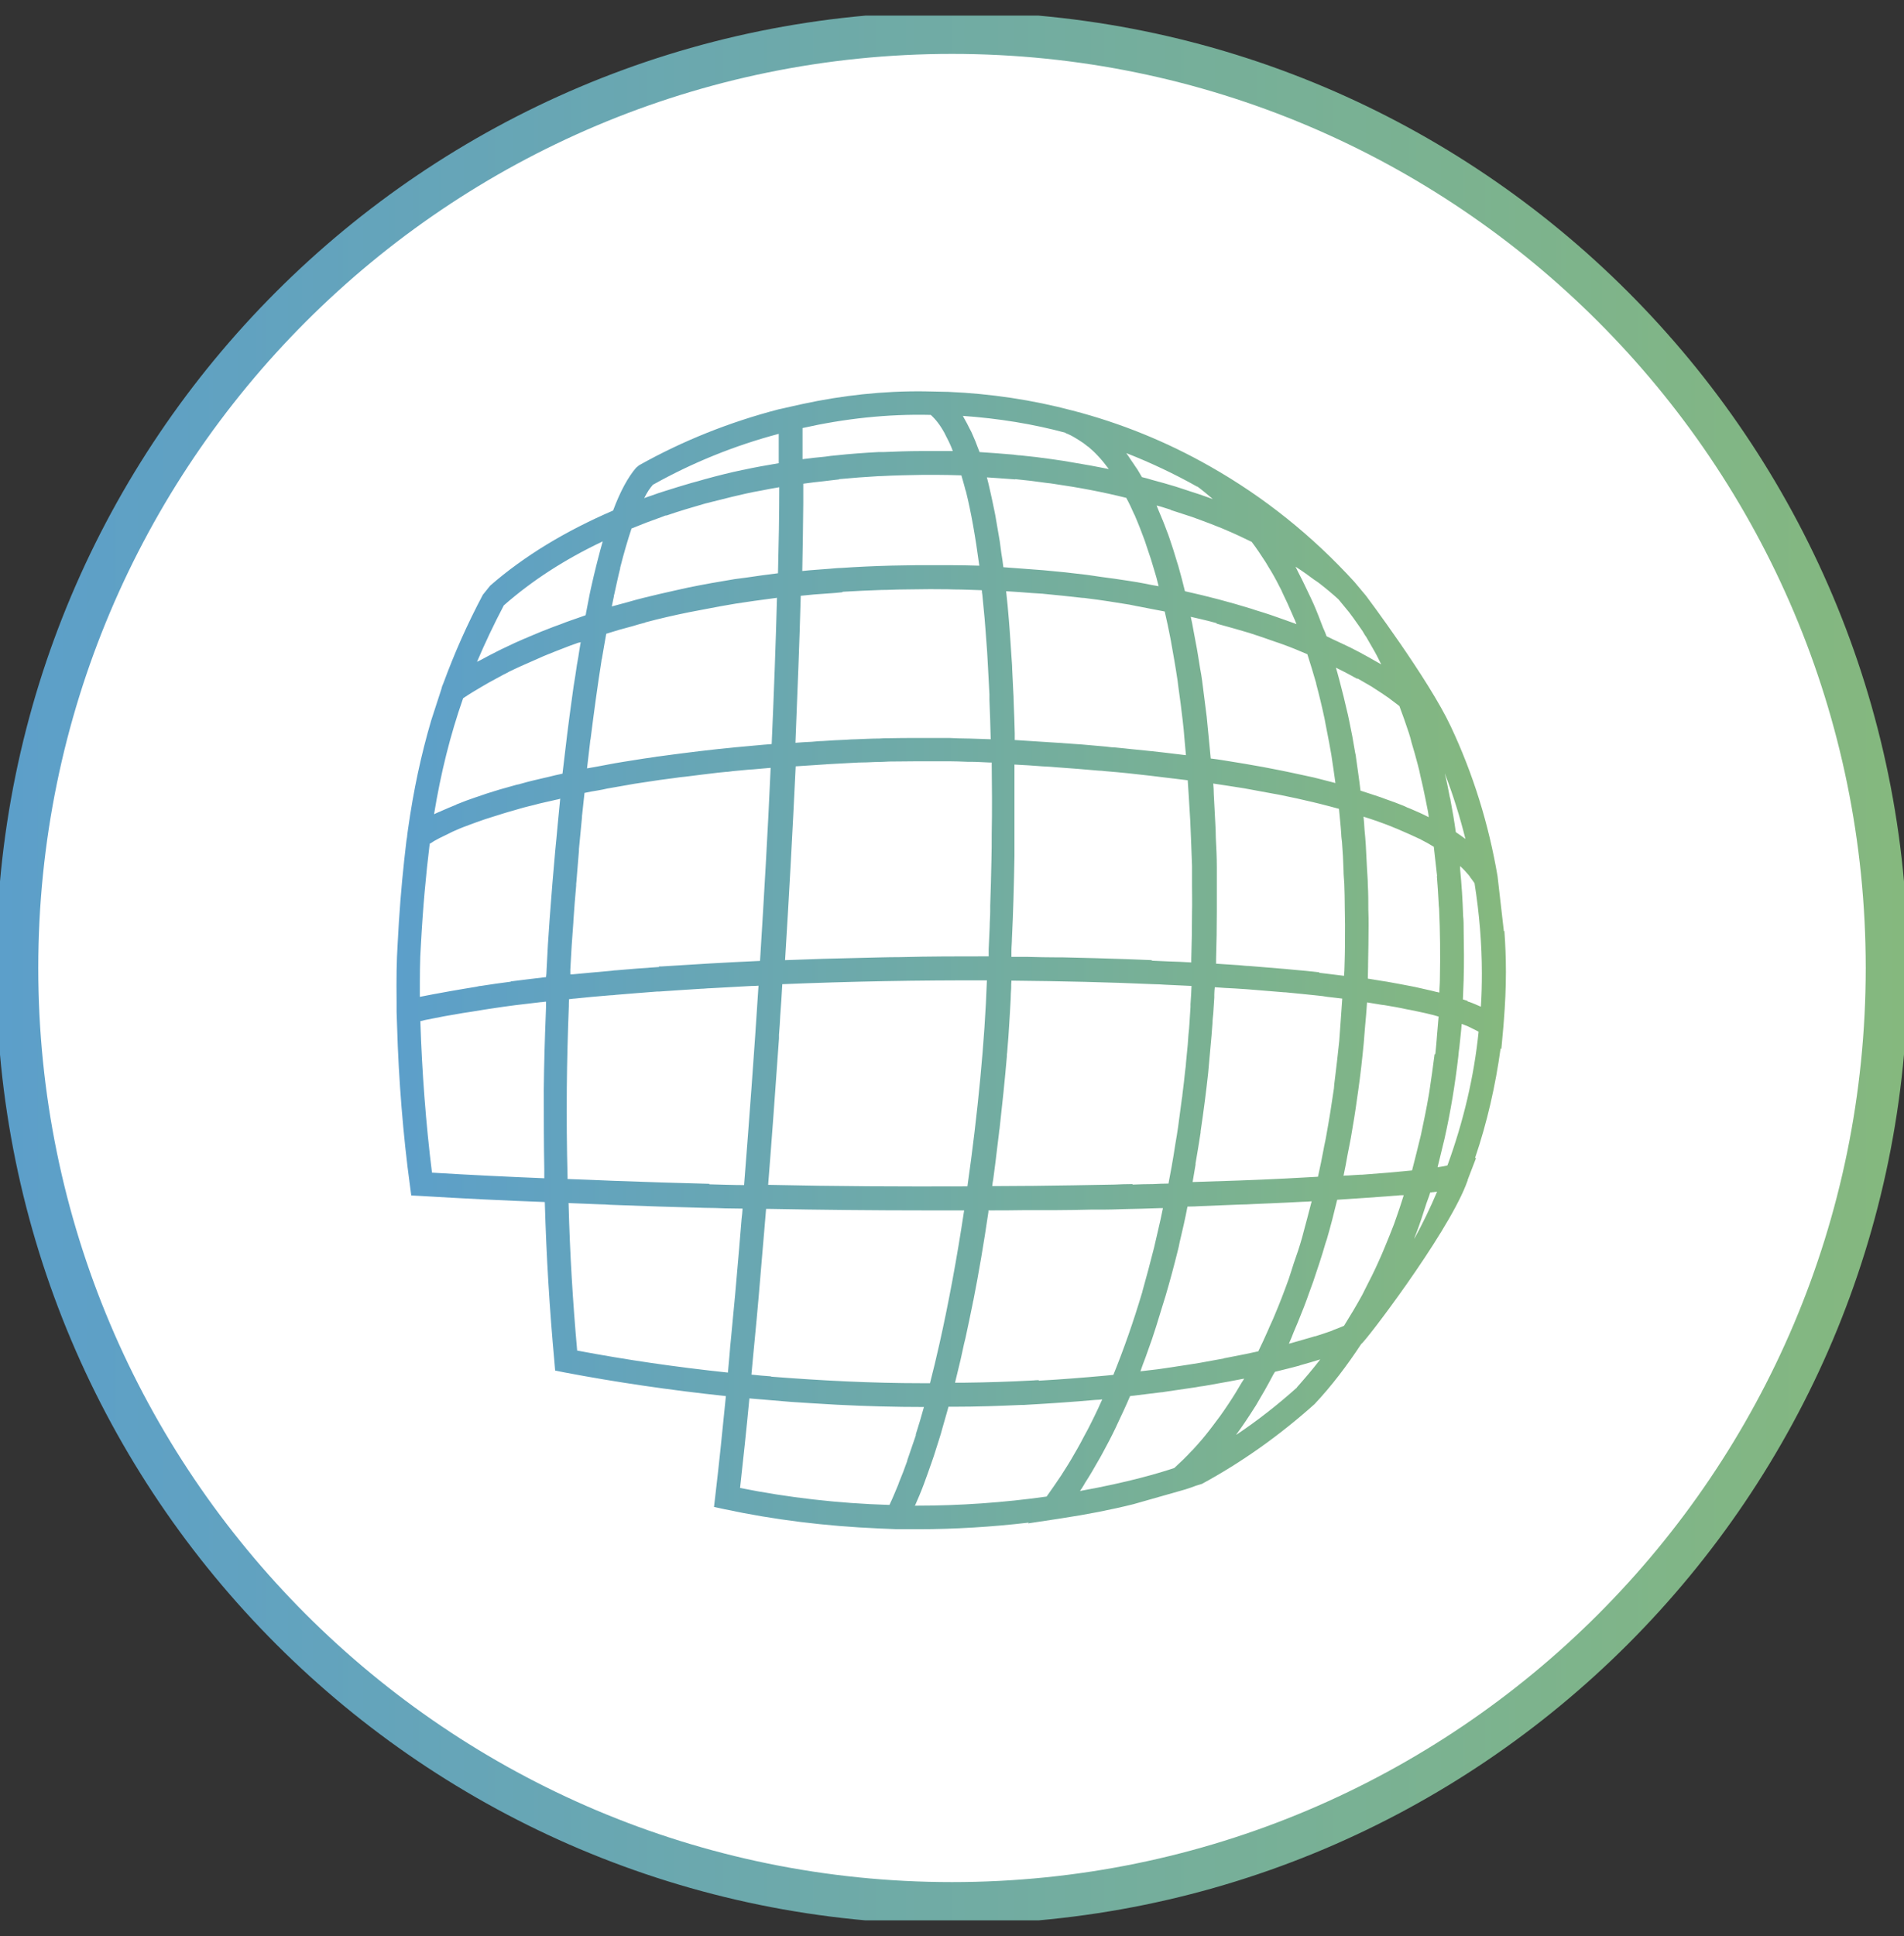 <svg xmlns="http://www.w3.org/2000/svg" width="61" height="62" viewBox="0 0 61 62" fill="none"><rect x="0" y="0" width="61" height="62" fill="#333333" stroke="none"/><g clip-path="url(#clip0_78_542)"><path d="M30.5 60.698C47.04 60.698 60.449 47.289 60.449 30.749C60.449 14.208 47.04 0.8 30.5 0.8C13.96 0.8 0.551 14.208 0.551 30.749C0.551 47.289 13.96 60.698 30.5 60.698Z" fill="white"></path><path d="M48.181 29.825L47.978 28.059C47.695 26.398 47.2 24.793 46.479 23.262C45.774 21.754 43.765 19.08 43.765 19.08L43.392 18.635C42.047 17.16 40.491 15.912 38.773 14.94C37.38 14.146 35.897 13.546 34.365 13.149C33.085 12.809 31.74 12.606 30.378 12.549L29.617 12.533C28.296 12.517 26.983 12.663 25.711 12.938L24.949 13.108C23.386 13.514 21.878 14.113 20.477 14.899L20.379 14.98C20.12 15.28 19.869 15.742 19.642 16.35C18.119 17.006 16.79 17.808 15.704 18.756L15.469 19.048C14.958 20.012 14.553 20.936 14.213 21.86L14.164 21.981C14.156 22.006 14.148 22.038 14.14 22.07L13.816 23.067C13.492 24.169 13.248 25.303 13.07 26.568L13.046 26.746C13.046 26.803 13.03 26.859 13.022 26.916L12.949 27.556C12.86 28.375 12.787 29.266 12.738 30.255C12.706 30.741 12.697 31.34 12.706 32.102V32.41L12.722 32.88C12.77 34.557 12.916 36.38 13.135 37.977L13.176 38.285L13.492 38.301C14.82 38.382 16.141 38.447 17.454 38.495C17.503 40.229 17.608 41.947 17.762 43.608L17.786 43.892L18.07 43.949C19.731 44.265 21.441 44.516 23.256 44.71C23.142 45.869 23.029 46.955 22.916 47.911L22.875 48.26L23.215 48.333C24.803 48.673 26.456 48.875 28.142 48.948L28.742 48.973H28.985C29.131 48.973 29.276 48.973 29.422 48.973C30.589 48.973 31.772 48.9 32.955 48.762L32.939 48.786L33.855 48.648L34.009 48.624C34.811 48.503 35.605 48.349 36.318 48.17L37.971 47.7C38.101 47.66 38.214 47.619 38.319 47.579L38.506 47.522C39.778 46.833 40.977 45.983 42.112 44.97C42.663 44.386 43.157 43.73 43.611 43.041C43.732 42.984 46.301 39.614 46.957 37.969L47.022 37.798C47.022 37.798 47.022 37.79 47.022 37.782L47.29 37.085H47.257C47.646 35.943 47.913 34.76 48.076 33.577L48.1 33.593L48.165 32.88L48.181 32.677C48.221 32.159 48.246 31.656 48.246 31.138C48.246 30.7 48.23 30.255 48.197 29.809L48.181 29.825ZM46.358 37.328C46.285 37.345 46.196 37.361 46.082 37.377C46.082 37.377 46.066 37.377 46.058 37.377C46.106 37.191 46.147 37.004 46.196 36.81C46.22 36.697 46.252 36.591 46.277 36.478C46.471 35.619 46.617 34.736 46.722 33.828C46.73 33.731 46.739 33.633 46.755 33.536C46.779 33.285 46.812 33.042 46.828 32.791C46.868 32.807 46.901 32.815 46.933 32.831C46.998 32.856 47.063 32.88 47.119 32.912C47.136 32.92 47.152 32.928 47.168 32.937C47.241 32.969 47.314 33.01 47.371 33.042C47.225 34.484 46.884 35.919 46.374 37.32C46.374 37.32 46.366 37.32 46.358 37.32V37.328ZM42.136 42.79C42.079 42.806 42.031 42.822 41.974 42.839C41.893 42.863 41.812 42.887 41.723 42.911C41.666 42.928 41.609 42.944 41.553 42.96C41.472 42.984 41.382 43.009 41.293 43.033C41.35 42.911 41.399 42.782 41.447 42.66C41.488 42.555 41.536 42.458 41.577 42.352C41.707 42.036 41.836 41.712 41.95 41.38C41.99 41.267 42.031 41.161 42.071 41.048C42.209 40.643 42.347 40.229 42.468 39.808C42.484 39.767 42.492 39.727 42.509 39.687C42.63 39.273 42.736 38.86 42.841 38.422C43.457 38.382 43.951 38.349 44.373 38.317C44.373 38.317 44.373 38.317 44.381 38.317C44.486 38.309 44.583 38.301 44.68 38.293C44.753 38.293 44.826 38.277 44.891 38.277C44.915 38.277 44.948 38.277 44.972 38.277C44.932 38.414 44.883 38.552 44.842 38.682C44.778 38.86 44.721 39.046 44.656 39.217C44.567 39.452 44.47 39.687 44.373 39.922C44.308 40.075 44.251 40.221 44.178 40.375C44.04 40.691 43.886 40.991 43.732 41.291C43.7 41.348 43.676 41.413 43.643 41.469C43.457 41.809 43.262 42.134 43.06 42.458C43.044 42.466 43.019 42.474 43.003 42.482C42.938 42.506 42.873 42.539 42.8 42.563C42.752 42.579 42.711 42.596 42.663 42.62C42.566 42.652 42.46 42.693 42.355 42.725C42.282 42.749 42.201 42.774 42.128 42.798L42.136 42.79ZM39.219 43.503C38.96 43.552 38.692 43.6 38.417 43.649C38.263 43.673 38.109 43.697 37.955 43.722C37.744 43.754 37.533 43.787 37.315 43.819C37.169 43.843 37.023 43.86 36.877 43.876C36.764 43.892 36.65 43.9 36.537 43.916C36.585 43.779 36.634 43.633 36.691 43.495C36.764 43.292 36.837 43.09 36.91 42.879C36.999 42.612 37.088 42.336 37.169 42.061C37.225 41.866 37.29 41.68 37.347 41.485C37.485 41.015 37.614 40.537 37.736 40.043C37.76 39.962 37.777 39.865 37.793 39.784C37.882 39.411 37.971 39.03 38.044 38.641C38.198 38.641 38.344 38.633 38.49 38.625C38.911 38.609 39.332 38.593 39.729 38.576C39.867 38.576 40.013 38.568 40.151 38.56C40.345 38.552 40.532 38.544 40.718 38.536C40.896 38.528 41.075 38.52 41.245 38.512C41.415 38.504 41.577 38.495 41.739 38.487C41.836 38.487 41.933 38.479 42.023 38.471C41.974 38.657 41.925 38.844 41.877 39.03C41.82 39.233 41.771 39.435 41.715 39.638C41.634 39.922 41.544 40.197 41.447 40.464C41.391 40.635 41.342 40.805 41.285 40.967C41.139 41.372 40.993 41.753 40.831 42.134C40.767 42.296 40.686 42.45 40.621 42.612C40.523 42.839 40.418 43.057 40.313 43.276C40.053 43.333 39.794 43.39 39.527 43.438C39.422 43.462 39.308 43.479 39.195 43.503H39.219ZM33.279 44.2C33.223 44.2 33.166 44.2 33.109 44.208C32.372 44.248 31.626 44.273 30.881 44.281C30.784 44.281 30.695 44.281 30.597 44.281C30.63 44.151 30.662 44.005 30.695 43.876C30.751 43.657 30.8 43.438 30.848 43.211C30.873 43.098 30.897 42.976 30.929 42.863C31.011 42.49 31.091 42.101 31.172 41.704C31.172 41.688 31.172 41.672 31.181 41.664C31.359 40.764 31.521 39.808 31.667 38.811C31.667 38.795 31.667 38.779 31.667 38.763C32.056 38.763 32.445 38.763 32.842 38.755C33.02 38.755 33.206 38.755 33.385 38.755C33.531 38.755 33.684 38.755 33.83 38.755C34.195 38.755 34.56 38.746 34.941 38.738C35.078 38.738 35.208 38.738 35.346 38.738C35.556 38.738 35.775 38.73 35.994 38.722C36.375 38.714 36.772 38.706 37.177 38.69C37.201 38.69 37.225 38.69 37.258 38.69C37.209 38.941 37.153 39.184 37.096 39.427C37.055 39.605 37.015 39.784 36.974 39.954C36.853 40.432 36.731 40.894 36.602 41.348C36.602 41.372 36.593 41.388 36.585 41.413C36.31 42.336 36.002 43.211 35.67 44.03C35.589 44.038 35.508 44.046 35.427 44.054C34.714 44.119 34.001 44.176 33.279 44.216V44.2ZM24.706 44.078C24.496 44.062 24.285 44.046 24.074 44.022C24.09 43.819 24.115 43.608 24.131 43.406C24.147 43.236 24.163 43.066 24.18 42.895C24.269 41.988 24.35 41.032 24.431 40.051C24.471 39.614 24.504 39.168 24.544 38.714C24.56 38.714 24.585 38.714 24.601 38.714C26.311 38.746 28.012 38.763 29.665 38.763C30.054 38.763 30.443 38.763 30.824 38.763C30.848 38.763 30.865 38.763 30.889 38.763C30.654 40.319 30.387 41.753 30.095 43.049C29.998 43.479 29.9 43.892 29.795 44.297C29.706 44.297 29.617 44.297 29.528 44.297C27.956 44.297 26.335 44.216 24.698 44.087L24.706 44.078ZM22.729 37.912C21.749 37.888 20.728 37.855 19.642 37.815C19.383 37.807 19.107 37.79 18.84 37.782C18.621 37.774 18.41 37.766 18.183 37.758C18.183 37.734 18.183 37.701 18.183 37.677C18.159 36.745 18.151 35.805 18.159 34.873C18.159 34.865 18.159 34.849 18.159 34.841C18.167 33.966 18.191 33.091 18.224 32.224C18.224 32.151 18.224 32.07 18.232 31.997C18.289 31.997 18.354 31.98 18.41 31.98C18.775 31.94 19.156 31.907 19.545 31.875C19.609 31.875 19.674 31.867 19.739 31.859C20.169 31.826 20.598 31.786 21.052 31.754C21.076 31.754 21.092 31.754 21.117 31.754C21.554 31.721 22 31.697 22.462 31.665C22.559 31.665 22.664 31.648 22.762 31.648C23.191 31.624 23.637 31.6 24.09 31.575C24.163 31.575 24.228 31.575 24.301 31.567C24.163 33.739 24.001 35.894 23.839 37.952C23.475 37.952 23.11 37.936 22.737 37.928C22.737 37.928 22.729 37.928 22.721 37.928L22.729 37.912ZM16.368 31.438C16.036 31.478 15.72 31.527 15.404 31.575C15.355 31.575 15.315 31.591 15.266 31.6C14.966 31.648 14.683 31.697 14.407 31.745C14.359 31.754 14.31 31.762 14.27 31.77C13.986 31.818 13.71 31.875 13.451 31.924C13.451 31.251 13.451 30.724 13.483 30.287C13.548 29.072 13.646 28.002 13.767 27.021C13.808 26.997 13.856 26.973 13.897 26.94C13.954 26.908 14.018 26.875 14.075 26.843C14.156 26.803 14.253 26.754 14.342 26.713C14.399 26.689 14.448 26.657 14.505 26.632C14.65 26.568 14.796 26.503 14.958 26.446C14.975 26.446 14.983 26.438 14.999 26.43C15.169 26.365 15.355 26.3 15.542 26.235C15.607 26.211 15.68 26.195 15.744 26.171C15.874 26.13 15.995 26.09 16.133 26.049C16.222 26.025 16.311 25.992 16.409 25.968C16.53 25.936 16.652 25.895 16.773 25.863C16.879 25.838 16.984 25.806 17.098 25.782C17.219 25.749 17.341 25.717 17.462 25.692C17.584 25.668 17.697 25.636 17.819 25.611C17.859 25.603 17.908 25.595 17.948 25.579C17.924 25.855 17.892 26.13 17.867 26.414C17.851 26.559 17.843 26.705 17.827 26.851C17.811 26.989 17.802 27.127 17.786 27.273C17.754 27.613 17.73 27.953 17.697 28.302C17.665 28.683 17.64 29.063 17.608 29.452C17.567 29.995 17.535 30.53 17.511 31.057C17.511 31.138 17.503 31.219 17.494 31.292C17.106 31.34 16.725 31.381 16.36 31.43L16.368 31.438ZM13.905 26.081C14.124 24.744 14.424 23.545 14.837 22.362C14.926 22.305 15.015 22.241 15.112 22.184C15.136 22.168 15.169 22.151 15.193 22.135C15.339 22.046 15.493 21.957 15.647 21.868C15.68 21.852 15.704 21.835 15.736 21.819C15.866 21.746 15.995 21.681 16.125 21.608C16.19 21.576 16.255 21.544 16.311 21.511C16.417 21.463 16.522 21.406 16.636 21.357C16.709 21.325 16.782 21.293 16.854 21.26C16.96 21.212 17.073 21.163 17.187 21.114C17.26 21.082 17.332 21.049 17.405 21.017C17.527 20.968 17.657 20.912 17.786 20.863C17.851 20.839 17.908 20.814 17.973 20.79C18.159 20.717 18.345 20.644 18.54 20.579C18.54 20.579 18.548 20.579 18.556 20.579C18.572 20.579 18.588 20.571 18.605 20.563C18.588 20.644 18.58 20.725 18.564 20.806C18.54 20.968 18.515 21.13 18.483 21.293C18.451 21.511 18.418 21.746 18.378 21.973C18.362 22.111 18.337 22.241 18.321 22.386C18.216 23.132 18.119 23.926 18.021 24.777C17.867 24.809 17.721 24.842 17.567 24.882C17.519 24.89 17.47 24.907 17.422 24.915C17.178 24.971 16.935 25.028 16.709 25.093C16.652 25.109 16.603 25.125 16.547 25.133C16.368 25.182 16.198 25.231 16.028 25.279C15.963 25.295 15.906 25.32 15.841 25.336C15.671 25.385 15.509 25.441 15.347 25.498C15.307 25.514 15.266 25.522 15.226 25.538C15.031 25.603 14.837 25.676 14.659 25.749C14.642 25.749 14.626 25.765 14.61 25.773C14.448 25.838 14.294 25.903 14.148 25.968C14.116 25.984 14.083 26 14.051 26.009C13.994 26.033 13.929 26.065 13.873 26.09L13.905 26.081ZM21.343 16.512C21.741 16.374 22.154 16.252 22.575 16.131C22.721 16.09 22.875 16.058 23.029 16.017C23.305 15.944 23.58 15.88 23.864 15.815C24.034 15.774 24.212 15.742 24.39 15.71C24.585 15.669 24.771 15.637 24.966 15.604C24.966 16.479 24.949 17.403 24.925 18.359C24.585 18.4 24.244 18.448 23.912 18.497C23.791 18.513 23.661 18.529 23.539 18.546C23.037 18.627 22.543 18.716 22.065 18.813C21.919 18.845 21.773 18.878 21.627 18.91C21.287 18.983 20.955 19.064 20.622 19.145C20.452 19.186 20.282 19.234 20.112 19.283C19.942 19.332 19.771 19.372 19.601 19.421C19.626 19.315 19.642 19.202 19.666 19.105C19.666 19.08 19.674 19.048 19.682 19.024C19.747 18.732 19.804 18.456 19.869 18.205C19.869 18.197 19.869 18.189 19.869 18.181C19.99 17.703 20.112 17.29 20.233 16.925C20.549 16.795 20.865 16.674 21.189 16.56C21.238 16.544 21.287 16.52 21.335 16.504L21.343 16.512ZM26.878 15.345C27.307 15.304 27.737 15.272 28.166 15.248C28.183 15.248 28.199 15.248 28.215 15.248C28.669 15.223 29.131 15.215 29.592 15.207C29.722 15.207 29.852 15.207 29.981 15.207C30.257 15.207 30.524 15.215 30.8 15.223C30.84 15.361 30.881 15.499 30.921 15.653C30.921 15.677 30.938 15.701 30.946 15.734C31.116 16.415 31.254 17.217 31.375 18.116C31.075 18.108 30.776 18.1 30.476 18.1C30.37 18.1 30.265 18.1 30.16 18.1C29.09 18.092 28.004 18.116 26.943 18.189C26.829 18.189 26.716 18.205 26.602 18.213C26.303 18.238 25.995 18.254 25.703 18.286C25.719 17.541 25.727 16.82 25.735 16.123C25.735 16.042 25.735 15.961 25.735 15.888C25.735 15.758 25.735 15.62 25.735 15.491C25.954 15.458 26.181 15.434 26.4 15.41C26.562 15.393 26.724 15.369 26.886 15.353L26.878 15.345ZM32.526 15.345C32.866 15.377 33.198 15.418 33.531 15.466C33.612 15.475 33.693 15.483 33.782 15.499C34.568 15.612 35.337 15.758 36.083 15.944C36.172 16.107 36.253 16.277 36.334 16.463C36.35 16.495 36.367 16.52 36.375 16.552C36.48 16.795 36.577 17.047 36.675 17.314C36.707 17.403 36.739 17.508 36.772 17.606C36.837 17.792 36.901 17.986 36.958 18.189C36.991 18.286 37.015 18.392 37.047 18.489C37.072 18.578 37.096 18.675 37.12 18.773C36.974 18.748 36.828 18.724 36.683 18.691C36.513 18.659 36.342 18.627 36.164 18.602C35.864 18.554 35.564 18.513 35.257 18.473C35.111 18.448 34.965 18.432 34.811 18.408C34.357 18.351 33.895 18.302 33.433 18.262C33.328 18.254 33.223 18.246 33.117 18.238C32.793 18.213 32.469 18.189 32.145 18.165C32.129 18.011 32.104 17.857 32.08 17.711C32.064 17.589 32.048 17.46 32.032 17.346C31.983 17.047 31.934 16.771 31.886 16.495C31.869 16.423 31.861 16.358 31.845 16.293C31.797 16.058 31.748 15.831 31.699 15.62C31.691 15.572 31.675 15.531 31.667 15.483C31.651 15.418 31.634 15.353 31.618 15.288C31.813 15.304 32.007 15.312 32.202 15.329C32.315 15.337 32.42 15.345 32.534 15.353L32.526 15.345ZM37.509 16.333C37.736 16.406 37.963 16.479 38.182 16.552C38.271 16.585 38.36 16.617 38.449 16.649C38.692 16.739 38.927 16.828 39.162 16.925C39.219 16.949 39.276 16.974 39.332 16.998C39.6 17.111 39.851 17.233 40.102 17.354C40.256 17.557 40.402 17.776 40.548 18.003C40.58 18.059 40.613 18.116 40.645 18.165C40.767 18.359 40.88 18.562 40.985 18.773C41.026 18.845 41.066 18.926 41.099 19.007C41.204 19.218 41.301 19.437 41.399 19.664C41.431 19.729 41.455 19.802 41.488 19.866C41.504 19.907 41.52 19.947 41.536 19.988C41.48 19.964 41.423 19.947 41.358 19.923C41.293 19.899 41.22 19.875 41.156 19.85C40.864 19.745 40.564 19.64 40.256 19.55C40.199 19.534 40.143 19.51 40.086 19.494C39.405 19.283 38.7 19.097 37.963 18.934C37.898 18.659 37.825 18.392 37.752 18.132C37.736 18.076 37.72 18.027 37.704 17.978C37.631 17.727 37.55 17.476 37.469 17.241C37.444 17.16 37.412 17.079 37.38 16.998C37.298 16.771 37.209 16.56 37.12 16.35C37.096 16.301 37.08 16.244 37.055 16.188C37.104 16.204 37.153 16.212 37.201 16.228C37.307 16.261 37.404 16.293 37.509 16.325V16.333ZM42.136 18.586C42.136 18.586 42.209 18.635 42.241 18.659C42.46 18.829 42.679 19.007 42.882 19.194L43.222 19.607C43.27 19.672 43.311 19.729 43.36 19.793L43.538 20.045C43.578 20.101 43.611 20.15 43.651 20.207L43.732 20.344C43.773 20.393 43.805 20.458 43.838 20.515L43.983 20.766C44.024 20.839 44.073 20.92 44.113 21.001L44.251 21.276C44.251 21.276 44.162 21.228 44.121 21.203C43.943 21.098 43.748 20.993 43.554 20.887C43.465 20.839 43.368 20.79 43.27 20.741C43.084 20.652 42.898 20.563 42.703 20.474C42.638 20.442 42.574 20.409 42.501 20.377C42.468 20.28 42.428 20.191 42.387 20.101C42.29 19.842 42.193 19.591 42.087 19.348C42.023 19.202 41.958 19.072 41.893 18.934C41.796 18.724 41.69 18.513 41.585 18.311C41.561 18.262 41.536 18.205 41.504 18.148C41.52 18.157 41.528 18.165 41.544 18.173C41.747 18.302 41.933 18.44 42.12 18.578L42.136 18.586ZM45.961 33.763C45.912 34.152 45.855 34.541 45.799 34.922C45.791 34.971 45.782 35.027 45.774 35.076C45.701 35.505 45.612 35.927 45.523 36.348C45.474 36.551 45.426 36.745 45.377 36.94C45.329 37.118 45.288 37.304 45.239 37.483C44.77 37.531 44.21 37.58 43.635 37.62C43.619 37.62 43.595 37.62 43.578 37.62C43.449 37.628 43.319 37.636 43.181 37.645C43.133 37.645 43.084 37.645 43.044 37.653C43.092 37.434 43.133 37.207 43.173 36.98C43.206 36.802 43.246 36.623 43.279 36.437C43.352 36.016 43.424 35.586 43.481 35.157C43.489 35.084 43.505 35.011 43.514 34.93C43.587 34.419 43.643 33.909 43.692 33.398C43.708 33.228 43.716 33.066 43.732 32.896C43.757 32.629 43.781 32.361 43.797 32.102C43.894 32.118 44 32.134 44.097 32.151C44.186 32.167 44.283 32.183 44.364 32.191C44.608 32.232 44.842 32.272 45.061 32.321C45.11 32.329 45.15 32.337 45.191 32.345C45.361 32.377 45.523 32.418 45.685 32.45C45.766 32.467 45.839 32.491 45.92 32.507C45.977 32.523 46.034 32.54 46.09 32.556C46.074 32.742 46.058 32.928 46.042 33.115C46.026 33.326 46.009 33.544 45.985 33.755L45.961 33.763ZM36.278 37.92C36.083 37.92 35.889 37.928 35.702 37.936C34.803 37.952 33.952 37.969 33.117 37.977C33.117 37.977 33.109 37.977 33.101 37.977C32.672 37.977 32.258 37.985 31.845 37.985C31.829 37.985 31.805 37.985 31.788 37.985C31.797 37.912 31.805 37.839 31.821 37.766C31.845 37.58 31.869 37.393 31.894 37.207C31.902 37.118 31.918 37.029 31.926 36.94C31.95 36.721 31.983 36.494 32.007 36.275C32.007 36.235 32.015 36.194 32.023 36.154C32.112 35.359 32.194 34.582 32.258 33.828C32.258 33.788 32.258 33.747 32.267 33.706C32.283 33.536 32.291 33.366 32.307 33.204C32.315 33.083 32.323 32.953 32.331 32.831C32.339 32.694 32.347 32.564 32.356 32.426C32.364 32.28 32.372 32.134 32.38 31.989C32.38 31.875 32.388 31.762 32.396 31.648C32.396 31.567 32.396 31.486 32.404 31.405C34.001 31.421 35.524 31.454 36.966 31.519C37.088 31.519 37.201 31.527 37.315 31.535C37.606 31.551 37.89 31.559 38.174 31.575C38.166 31.762 38.157 31.956 38.141 32.159C38.141 32.183 38.141 32.215 38.141 32.248C38.133 32.41 38.117 32.58 38.109 32.75C38.101 32.872 38.093 33.002 38.076 33.131C38.068 33.245 38.06 33.35 38.052 33.463C38.036 33.658 38.011 33.852 37.995 34.055C37.995 34.128 37.979 34.201 37.971 34.282C37.947 34.533 37.914 34.792 37.882 35.051C37.882 35.092 37.874 35.133 37.866 35.173C37.825 35.473 37.785 35.773 37.744 36.089C37.72 36.267 37.687 36.453 37.655 36.64C37.639 36.761 37.614 36.883 37.598 37.004C37.558 37.256 37.509 37.515 37.461 37.766C37.452 37.815 37.444 37.855 37.436 37.904C37.274 37.904 37.104 37.912 36.95 37.92C36.731 37.92 36.513 37.928 36.294 37.936L36.278 37.92ZM21.117 30.968C20.647 31 20.193 31.032 19.755 31.073C19.699 31.073 19.65 31.081 19.593 31.089C19.164 31.13 18.75 31.162 18.345 31.203C18.321 31.203 18.297 31.203 18.272 31.203C18.272 31.154 18.272 31.105 18.272 31.049C18.297 30.546 18.329 30.044 18.37 29.525C18.37 29.517 18.37 29.509 18.37 29.501C18.394 29.12 18.426 28.739 18.459 28.366C18.459 28.326 18.459 28.277 18.467 28.237C18.491 27.905 18.524 27.572 18.548 27.248C18.548 27.232 18.548 27.208 18.548 27.192C18.58 26.851 18.613 26.511 18.645 26.179C18.645 26.146 18.645 26.106 18.653 26.073C18.678 25.846 18.702 25.62 18.726 25.393C18.872 25.36 19.018 25.336 19.164 25.312C19.261 25.295 19.35 25.279 19.447 25.255C19.65 25.223 19.844 25.182 20.047 25.15C20.136 25.133 20.233 25.117 20.323 25.101C20.598 25.06 20.865 25.02 21.133 24.979C21.295 24.955 21.457 24.939 21.619 24.915C21.733 24.898 21.838 24.882 21.951 24.874C22.13 24.85 22.3 24.834 22.47 24.809C22.559 24.801 22.648 24.785 22.737 24.777C22.916 24.753 23.086 24.736 23.256 24.72C23.329 24.72 23.402 24.704 23.475 24.696C23.653 24.68 23.831 24.663 24.001 24.647C24.05 24.647 24.09 24.639 24.131 24.639C24.325 24.623 24.512 24.607 24.69 24.59C24.601 26.616 24.479 28.699 24.35 30.773C23.24 30.822 22.178 30.887 21.181 30.951C21.157 30.951 21.133 30.951 21.108 30.951L21.117 30.968ZM20.679 19.931C21.133 19.81 21.595 19.704 22.073 19.607C22.243 19.575 22.413 19.542 22.583 19.51C22.907 19.445 23.232 19.388 23.564 19.332C23.766 19.299 23.969 19.275 24.172 19.242C24.407 19.21 24.65 19.178 24.893 19.145C24.852 20.636 24.795 22.208 24.723 23.829C24.382 23.853 24.017 23.894 23.629 23.926C23.629 23.926 23.629 23.926 23.62 23.926C22.843 23.999 21.984 24.104 21.092 24.226C21.06 24.226 21.027 24.234 20.987 24.242C20.744 24.274 20.493 24.315 20.241 24.355C20.152 24.372 20.071 24.38 19.982 24.396C19.788 24.428 19.585 24.461 19.391 24.501C19.277 24.526 19.156 24.542 19.042 24.566C18.961 24.582 18.888 24.59 18.807 24.607C18.84 24.331 18.872 24.048 18.904 23.78C18.904 23.74 18.913 23.699 18.921 23.667C19.034 22.767 19.148 21.933 19.269 21.171C19.269 21.139 19.277 21.114 19.285 21.09C19.334 20.814 19.375 20.547 19.423 20.296C19.699 20.207 19.982 20.126 20.266 20.053C20.404 20.012 20.533 19.972 20.671 19.939L20.679 19.931ZM27 18.951C27.405 18.926 27.818 18.91 28.239 18.894C28.466 18.894 28.693 18.878 28.928 18.878C29.317 18.878 29.706 18.862 30.095 18.87C30.257 18.87 30.419 18.87 30.581 18.878C30.873 18.878 31.172 18.894 31.456 18.902C31.456 18.951 31.464 18.999 31.472 19.048C31.497 19.291 31.521 19.55 31.545 19.81C31.553 19.947 31.57 20.085 31.578 20.231C31.594 20.442 31.61 20.66 31.626 20.879C31.634 21.025 31.642 21.179 31.651 21.325C31.667 21.625 31.683 21.925 31.699 22.233C31.699 22.289 31.699 22.346 31.699 22.411C31.715 22.824 31.732 23.237 31.74 23.675C31.489 23.667 31.254 23.659 31.027 23.651C31.011 23.651 30.994 23.651 30.978 23.651C30.784 23.651 30.605 23.642 30.427 23.634C30.37 23.634 30.314 23.634 30.265 23.634C30.119 23.634 29.973 23.634 29.852 23.634C29.811 23.634 29.779 23.634 29.746 23.634C29.609 23.634 29.479 23.634 29.374 23.634C29.082 23.634 28.774 23.634 28.45 23.642C28.361 23.642 28.264 23.642 28.174 23.651C27.931 23.651 27.688 23.667 27.437 23.675C27.332 23.675 27.218 23.683 27.105 23.691C26.854 23.699 26.602 23.715 26.343 23.732C26.23 23.732 26.116 23.748 26.003 23.756C25.833 23.764 25.662 23.772 25.484 23.788C25.549 22.16 25.614 20.579 25.654 19.08C25.938 19.048 26.222 19.024 26.513 19.007C26.667 18.999 26.821 18.983 26.983 18.967L27 18.951ZM33.409 19.015C33.83 19.056 34.252 19.097 34.657 19.145C34.714 19.145 34.77 19.153 34.819 19.161C35.289 19.218 35.743 19.291 36.188 19.364C36.269 19.38 36.35 19.396 36.431 19.413C36.731 19.469 37.023 19.526 37.315 19.583C37.38 19.866 37.444 20.158 37.501 20.458C37.501 20.49 37.517 20.515 37.517 20.547C37.59 20.952 37.663 21.365 37.728 21.803C37.736 21.868 37.744 21.933 37.752 21.997C37.801 22.346 37.849 22.702 37.89 23.067C37.914 23.253 37.931 23.456 37.947 23.651C37.963 23.829 37.979 24.007 37.995 24.185C37.777 24.161 37.55 24.129 37.323 24.104C37.177 24.088 37.039 24.072 36.893 24.056C36.504 24.015 36.099 23.975 35.686 23.934C35.597 23.934 35.516 23.918 35.435 23.91C34.932 23.861 34.422 23.821 33.895 23.788C33.774 23.78 33.644 23.772 33.522 23.764C33.19 23.74 32.85 23.723 32.51 23.699C32.51 23.626 32.51 23.561 32.51 23.488C32.501 23.156 32.493 22.832 32.477 22.508C32.477 22.37 32.469 22.241 32.461 22.111C32.453 21.876 32.437 21.649 32.428 21.43C32.428 21.293 32.412 21.155 32.404 21.017C32.388 20.725 32.364 20.45 32.347 20.174C32.339 20.069 32.331 19.964 32.323 19.866C32.299 19.542 32.267 19.234 32.234 18.934C32.51 18.951 32.777 18.967 33.044 18.991C33.166 18.999 33.296 19.007 33.417 19.015H33.409ZM38.976 19.972C39.17 20.028 39.365 20.077 39.559 20.134C39.713 20.182 39.875 20.223 40.029 20.271C40.313 20.361 40.588 20.458 40.864 20.555C40.945 20.579 41.026 20.612 41.099 20.636C41.366 20.733 41.626 20.839 41.885 20.952C41.982 21.26 42.079 21.568 42.168 21.884C42.168 21.884 42.168 21.892 42.168 21.9C42.266 22.265 42.355 22.638 42.436 23.018C42.46 23.132 42.476 23.245 42.501 23.359C42.557 23.634 42.606 23.902 42.655 24.185C42.679 24.331 42.695 24.477 42.719 24.615C42.744 24.769 42.76 24.923 42.784 25.077C42.703 25.052 42.614 25.036 42.533 25.012C42.387 24.971 42.241 24.939 42.087 24.898C41.869 24.85 41.642 24.801 41.415 24.753C41.285 24.728 41.156 24.696 41.026 24.672C40.661 24.599 40.28 24.526 39.883 24.461C39.786 24.445 39.681 24.428 39.584 24.412C39.324 24.372 39.065 24.323 38.789 24.291C38.765 24.031 38.741 23.788 38.717 23.537C38.7 23.343 38.676 23.148 38.66 22.954C38.611 22.557 38.563 22.176 38.514 21.803C38.498 21.665 38.473 21.544 38.449 21.406C38.401 21.114 38.36 20.831 38.303 20.547C38.279 20.417 38.255 20.288 38.23 20.158C38.206 20.028 38.182 19.883 38.149 19.753C38.255 19.777 38.36 19.802 38.465 19.826C38.636 19.866 38.806 19.907 38.976 19.956V19.972ZM43.497 21.73C43.619 21.803 43.74 21.868 43.862 21.941C43.919 21.973 43.975 22.006 44.032 22.046C44.194 22.151 44.348 22.249 44.494 22.354L44.794 22.581C44.81 22.597 44.826 22.605 44.834 22.613C44.94 22.897 45.045 23.189 45.142 23.488C45.175 23.586 45.199 23.683 45.223 23.78C45.296 24.015 45.361 24.258 45.426 24.501C45.458 24.615 45.483 24.728 45.507 24.85C45.564 25.077 45.612 25.312 45.661 25.547C45.685 25.684 45.718 25.814 45.742 25.952C45.758 26.025 45.766 26.098 45.774 26.171C45.588 26.073 45.385 25.984 45.175 25.895C45.11 25.871 45.045 25.846 44.988 25.814C44.794 25.733 44.591 25.66 44.381 25.587C44.332 25.571 44.283 25.547 44.227 25.53C44.016 25.457 43.805 25.393 43.587 25.32C43.546 24.955 43.489 24.599 43.441 24.242C43.441 24.193 43.424 24.153 43.416 24.104C43.36 23.756 43.295 23.407 43.222 23.067C43.197 22.945 43.173 22.832 43.141 22.71C43.084 22.451 43.019 22.2 42.954 21.949C42.922 21.811 42.882 21.681 42.849 21.552C42.833 21.495 42.817 21.438 42.8 21.382C42.979 21.471 43.141 21.552 43.303 21.641C43.36 21.673 43.416 21.706 43.481 21.738L43.497 21.73ZM46.034 28.05C46.058 28.326 46.074 28.61 46.09 28.885C46.09 28.958 46.098 29.031 46.106 29.104C46.139 29.833 46.147 30.587 46.131 31.357C46.131 31.502 46.115 31.64 46.115 31.786C46.082 31.778 46.034 31.77 46.001 31.762C45.961 31.754 45.912 31.737 45.871 31.729C45.701 31.689 45.523 31.648 45.337 31.608C45.28 31.6 45.223 31.583 45.167 31.575C44.932 31.527 44.688 31.486 44.429 31.438C44.373 31.43 44.316 31.421 44.267 31.413C44.121 31.389 43.975 31.365 43.822 31.34C43.822 31.211 43.83 31.081 43.83 30.951C43.83 30.951 43.83 30.943 43.83 30.935C43.83 30.919 43.83 30.903 43.83 30.887C43.838 30.473 43.846 30.052 43.846 29.647C43.846 29.477 43.846 29.298 43.838 29.128C43.838 28.869 43.838 28.602 43.822 28.342C43.822 28.172 43.805 28.002 43.797 27.84C43.781 27.581 43.773 27.321 43.757 27.062C43.748 26.9 43.732 26.738 43.716 26.568C43.708 26.43 43.7 26.292 43.684 26.154C43.757 26.179 43.838 26.203 43.911 26.227C43.975 26.252 44.04 26.268 44.105 26.292C44.308 26.365 44.51 26.438 44.697 26.519C44.745 26.535 44.794 26.559 44.834 26.576C45.061 26.673 45.28 26.77 45.483 26.867C45.499 26.867 45.515 26.884 45.531 26.892C45.677 26.965 45.807 27.038 45.936 27.119C45.953 27.265 45.969 27.41 45.985 27.556C46.001 27.726 46.026 27.888 46.042 28.059L46.034 28.05ZM42.266 31.138C41.998 31.105 41.723 31.081 41.447 31.057C41.358 31.049 41.277 31.041 41.188 31.032C40.807 31 40.418 30.968 40.013 30.935C39.916 30.935 39.81 30.919 39.705 30.911C39.462 30.895 39.211 30.878 38.96 30.862V30.716C38.976 30.206 38.984 29.703 38.984 29.201C38.984 28.974 38.984 28.747 38.984 28.52C38.984 28.269 38.984 28.01 38.984 27.759C38.984 27.443 38.968 27.143 38.952 26.835C38.952 26.673 38.943 26.511 38.935 26.349C38.919 26.041 38.903 25.733 38.887 25.433C38.887 25.32 38.879 25.206 38.87 25.093C39.032 25.117 39.195 25.142 39.349 25.166C39.519 25.19 39.697 25.223 39.867 25.247C40.183 25.303 40.491 25.36 40.791 25.417C40.864 25.433 40.945 25.441 41.01 25.457C41.382 25.53 41.739 25.611 42.079 25.692C42.152 25.709 42.217 25.725 42.282 25.741C42.492 25.798 42.703 25.846 42.898 25.903C42.922 26.171 42.954 26.446 42.971 26.722C42.971 26.803 42.987 26.884 42.995 26.973C43.019 27.273 43.035 27.572 43.044 27.88C43.044 28.018 43.06 28.156 43.068 28.294C43.076 28.545 43.084 28.804 43.084 29.063C43.084 29.25 43.092 29.428 43.092 29.614C43.092 30.044 43.092 30.481 43.076 30.927C43.076 31.032 43.068 31.146 43.06 31.251C42.954 31.235 42.841 31.227 42.736 31.211C42.582 31.195 42.428 31.17 42.266 31.154V31.138ZM36.918 30.749C36.642 30.741 36.367 30.724 36.083 30.716C35.427 30.692 34.754 30.676 34.065 30.66C34.017 30.66 33.968 30.66 33.919 30.66C33.587 30.66 33.239 30.652 32.898 30.643C32.736 30.643 32.574 30.643 32.404 30.643V30.449C32.404 30.319 32.42 30.19 32.42 30.06C32.461 29.242 32.485 28.342 32.501 27.41C32.501 27.321 32.501 27.224 32.501 27.127C32.501 26.973 32.501 26.811 32.501 26.657C32.501 26.519 32.501 26.373 32.501 26.235C32.501 26.114 32.501 26 32.501 25.879C32.501 25.741 32.501 25.595 32.501 25.457C32.501 25.312 32.501 25.166 32.501 25.02C32.501 24.939 32.501 24.85 32.501 24.769C32.501 24.672 32.501 24.574 32.501 24.485C32.801 24.501 33.101 24.517 33.393 24.542C33.555 24.55 33.717 24.558 33.871 24.574C34.325 24.607 34.762 24.639 35.2 24.68C35.265 24.68 35.337 24.688 35.402 24.696C35.897 24.736 36.375 24.785 36.845 24.842C37.007 24.858 37.153 24.882 37.307 24.898C37.558 24.931 37.809 24.955 38.052 24.988C38.06 25.15 38.076 25.312 38.084 25.474C38.101 25.741 38.117 26.009 38.133 26.284C38.141 26.479 38.149 26.673 38.157 26.859C38.166 27.151 38.182 27.435 38.19 27.726C38.19 27.929 38.19 28.14 38.19 28.35C38.19 28.634 38.198 28.918 38.19 29.201C38.19 29.695 38.182 30.198 38.166 30.7V30.822C37.922 30.805 37.671 30.797 37.428 30.789C37.25 30.781 37.072 30.773 36.885 30.765L36.918 30.749ZM26.457 24.477C26.602 24.469 26.748 24.461 26.894 24.453C27.097 24.445 27.307 24.428 27.51 24.42C27.688 24.42 27.85 24.412 28.02 24.404C28.174 24.404 28.337 24.396 28.49 24.388C28.806 24.388 29.114 24.38 29.398 24.38C29.52 24.38 29.657 24.38 29.811 24.38C29.827 24.38 29.835 24.38 29.852 24.38C30.006 24.38 30.168 24.38 30.346 24.38C30.37 24.38 30.387 24.38 30.411 24.38C30.589 24.38 30.784 24.388 30.986 24.396C31.019 24.396 31.051 24.396 31.091 24.396C31.286 24.396 31.497 24.412 31.715 24.42C31.732 24.42 31.756 24.42 31.772 24.42C31.78 25.166 31.788 25.944 31.772 26.722C31.772 26.73 31.772 26.746 31.772 26.754C31.772 27.005 31.772 27.248 31.764 27.5C31.764 27.5 31.764 27.508 31.764 27.516C31.756 28.018 31.74 28.52 31.724 29.007C31.724 29.072 31.724 29.128 31.724 29.185C31.724 29.355 31.707 29.525 31.707 29.687C31.699 29.93 31.683 30.165 31.675 30.392V30.417C31.675 30.481 31.675 30.554 31.675 30.627C30.727 30.627 29.779 30.627 28.831 30.652C28.409 30.652 27.996 30.668 27.583 30.676C26.773 30.692 25.954 30.716 25.152 30.749C25.282 28.666 25.395 26.576 25.492 24.542C25.622 24.534 25.744 24.526 25.873 24.517C26.076 24.501 26.278 24.493 26.481 24.477H26.457ZM24.609 37.952C24.731 36.429 24.844 34.857 24.957 33.253C24.957 33.212 24.957 33.18 24.957 33.139C24.974 32.928 24.99 32.726 24.998 32.515C25.022 32.183 25.047 31.851 25.063 31.519C27.226 31.43 29.439 31.389 31.618 31.397C31.553 33.309 31.326 35.667 30.994 37.993C28.904 38.001 26.765 37.993 24.593 37.944L24.609 37.952ZM38.206 37.871C38.238 37.677 38.271 37.491 38.303 37.296C38.303 37.28 38.303 37.272 38.303 37.256C38.36 36.915 38.417 36.591 38.465 36.267C38.465 36.259 38.465 36.243 38.465 36.235C38.563 35.578 38.644 34.946 38.708 34.355C38.717 34.257 38.725 34.168 38.733 34.071C38.749 33.893 38.765 33.715 38.781 33.536C38.789 33.415 38.806 33.293 38.814 33.172C38.822 33.034 38.838 32.888 38.846 32.758C38.846 32.661 38.862 32.556 38.87 32.459C38.879 32.28 38.895 32.11 38.903 31.948C38.903 31.916 38.903 31.883 38.903 31.851C38.903 31.778 38.911 31.689 38.919 31.616C39.138 31.632 39.357 31.648 39.575 31.656C39.705 31.665 39.835 31.673 39.956 31.681C40.361 31.713 40.758 31.745 41.139 31.778C41.147 31.778 41.164 31.778 41.172 31.778C41.536 31.81 41.885 31.851 42.217 31.883C42.322 31.891 42.42 31.907 42.525 31.924C42.687 31.94 42.849 31.964 43.003 31.98C42.987 32.215 42.971 32.442 42.954 32.677C42.938 32.896 42.922 33.115 42.906 33.342C42.865 33.747 42.817 34.144 42.768 34.549C42.752 34.654 42.744 34.752 42.736 34.857C42.663 35.368 42.582 35.87 42.492 36.364C42.468 36.518 42.428 36.664 42.403 36.818C42.347 37.11 42.29 37.401 42.225 37.685C41.885 37.701 41.536 37.726 41.18 37.742C40.256 37.79 39.259 37.823 38.198 37.855L38.206 37.871ZM47.014 32.053C46.965 32.037 46.917 32.021 46.868 32.005C46.876 31.802 46.884 31.591 46.892 31.389C46.909 30.838 46.901 30.295 46.892 29.76C46.892 29.622 46.892 29.477 46.876 29.339C46.86 28.828 46.828 28.334 46.779 27.84C46.779 27.807 46.779 27.767 46.779 27.735C46.884 27.832 46.974 27.929 47.055 28.026C47.079 28.05 47.095 28.083 47.111 28.107C47.16 28.164 47.2 28.229 47.241 28.285C47.395 29.258 47.476 30.23 47.476 31.17C47.476 31.527 47.468 31.883 47.444 32.24C47.33 32.191 47.209 32.134 47.071 32.086C47.055 32.086 47.038 32.078 47.022 32.07L47.014 32.053ZM46.641 26.649C46.593 26.3 46.536 25.968 46.471 25.628C46.471 25.595 46.455 25.555 46.447 25.522C46.398 25.271 46.35 25.012 46.285 24.761C46.552 25.449 46.771 26.154 46.949 26.867C46.852 26.794 46.747 26.722 46.641 26.649ZM38.36 15.58C38.514 15.693 38.668 15.823 38.822 15.953C38.83 15.961 38.846 15.977 38.854 15.985C38.814 15.969 38.765 15.953 38.725 15.936C38.53 15.863 38.328 15.799 38.125 15.734C37.971 15.685 37.817 15.629 37.655 15.58C37.412 15.507 37.161 15.434 36.91 15.369C36.804 15.337 36.699 15.304 36.585 15.28C36.561 15.231 36.529 15.191 36.504 15.142C36.464 15.069 36.423 15.005 36.375 14.94C36.326 14.867 36.286 14.802 36.237 14.737C36.205 14.688 36.172 14.64 36.14 14.591C36.123 14.567 36.099 14.534 36.083 14.51C36.869 14.818 37.639 15.183 38.36 15.588V15.58ZM34.138 13.87C34.252 13.911 34.357 13.967 34.462 14.032C34.487 14.048 34.519 14.065 34.543 14.081C34.633 14.137 34.73 14.202 34.819 14.275C34.835 14.291 34.851 14.3 34.867 14.308C34.965 14.389 35.07 14.486 35.167 14.591C35.2 14.624 35.224 14.656 35.257 14.688C35.329 14.77 35.394 14.851 35.467 14.948C35.483 14.972 35.508 14.996 35.524 15.021C35.451 15.005 35.378 14.996 35.313 14.98C35.184 14.956 35.062 14.932 34.932 14.907C34.649 14.859 34.365 14.81 34.082 14.761C33.952 14.745 33.83 14.721 33.701 14.705C33.368 14.656 33.028 14.616 32.688 14.583C32.615 14.583 32.534 14.567 32.461 14.559C32.104 14.526 31.74 14.502 31.383 14.478C31.367 14.429 31.343 14.381 31.326 14.332C31.278 14.202 31.229 14.073 31.172 13.951C31.14 13.87 31.1 13.789 31.059 13.716C31.011 13.611 30.954 13.514 30.905 13.424C30.889 13.392 30.865 13.351 30.848 13.319C31.991 13.4 33.101 13.578 34.146 13.862L34.138 13.87ZM29.819 13.287C29.973 13.424 30.119 13.611 30.257 13.862C30.265 13.886 30.281 13.902 30.289 13.927C30.362 14.065 30.435 14.21 30.5 14.373C30.508 14.397 30.516 14.421 30.524 14.445C30.322 14.445 30.119 14.445 29.917 14.445C29.779 14.445 29.641 14.445 29.503 14.445C29.098 14.445 28.693 14.462 28.288 14.478C28.239 14.478 28.183 14.478 28.134 14.478C27.688 14.502 27.234 14.534 26.789 14.583C26.675 14.591 26.554 14.607 26.44 14.624C26.197 14.648 25.954 14.672 25.711 14.705C25.711 14.64 25.711 14.583 25.711 14.526C25.711 14.405 25.711 14.283 25.711 14.162C25.711 14.008 25.711 13.854 25.711 13.708C27.048 13.408 28.426 13.254 29.811 13.287H29.819ZM20.906 15.531C22.178 14.818 23.539 14.267 24.949 13.894C24.949 14.17 24.949 14.462 24.949 14.753C24.949 14.778 24.949 14.81 24.949 14.834C24.569 14.899 24.188 14.964 23.823 15.045C23.823 15.045 23.823 15.045 23.815 15.045C23.386 15.134 22.972 15.239 22.559 15.353C22.421 15.393 22.284 15.434 22.154 15.466C21.878 15.547 21.603 15.629 21.327 15.718C21.173 15.766 21.019 15.815 20.873 15.871C20.801 15.896 20.72 15.92 20.639 15.953C20.736 15.758 20.825 15.629 20.906 15.539V15.531ZM16.141 19.388C17.033 18.602 18.094 17.913 19.31 17.338C19.253 17.525 19.204 17.727 19.148 17.938C19.131 18.003 19.115 18.067 19.099 18.132C19.05 18.327 19.002 18.529 18.953 18.748C18.937 18.829 18.913 18.918 18.896 19.007C18.856 19.21 18.815 19.421 18.775 19.631C18.775 19.656 18.767 19.68 18.759 19.704C18.71 19.721 18.669 19.737 18.621 19.753C18.394 19.834 18.167 19.907 17.948 19.996C17.884 20.02 17.811 20.045 17.746 20.069C17.47 20.174 17.203 20.28 16.944 20.393C16.895 20.417 16.838 20.442 16.79 20.458C16.587 20.547 16.384 20.636 16.19 20.733C16.109 20.774 16.028 20.806 15.955 20.847C15.761 20.944 15.574 21.041 15.396 21.139C15.355 21.155 15.315 21.179 15.282 21.195C15.534 20.604 15.817 20.004 16.141 19.388ZM13.84 37.555C13.646 36.016 13.516 34.282 13.467 32.702C13.516 32.694 13.556 32.685 13.605 32.669C13.8 32.629 14.01 32.588 14.221 32.548C14.326 32.532 14.44 32.507 14.553 32.491C14.731 32.459 14.91 32.426 15.096 32.402C15.242 32.377 15.388 32.353 15.542 32.329C15.736 32.297 15.939 32.272 16.141 32.24C16.263 32.224 16.384 32.207 16.506 32.191C16.773 32.159 17.041 32.126 17.324 32.094C17.381 32.094 17.438 32.078 17.494 32.078C17.494 32.199 17.494 32.329 17.486 32.459C17.454 33.269 17.43 34.079 17.422 34.898C17.422 35.757 17.422 36.615 17.438 37.474C17.438 37.563 17.438 37.653 17.438 37.734C16.247 37.685 15.056 37.628 13.856 37.555H13.84ZM18.208 38.528C18.548 38.544 18.88 38.552 19.212 38.568C19.326 38.568 19.447 38.576 19.553 38.584C20.614 38.625 21.619 38.657 22.583 38.682C22.802 38.682 23.013 38.69 23.232 38.698C23.418 38.698 23.604 38.706 23.791 38.706C23.782 38.819 23.774 38.933 23.758 39.046C23.734 39.37 23.701 39.703 23.677 40.027C23.596 41.007 23.507 41.964 23.418 42.879C23.402 43.033 23.386 43.187 23.377 43.333C23.361 43.544 23.337 43.754 23.321 43.957C21.635 43.779 20.039 43.544 18.491 43.252C18.354 41.72 18.256 40.132 18.216 38.536L18.208 38.528ZM24.001 44.783C24.163 44.8 24.325 44.808 24.488 44.824C24.779 44.848 25.063 44.873 25.355 44.897C25.565 44.913 25.768 44.921 25.979 44.937C26.254 44.953 26.529 44.97 26.805 44.986C27.753 45.035 28.685 45.059 29.601 45.059C29.52 45.359 29.43 45.65 29.341 45.934V45.966C29.244 46.242 29.155 46.509 29.066 46.769C29.066 46.769 29.066 46.777 29.066 46.785C28.985 47.02 28.896 47.247 28.806 47.465C28.798 47.498 28.782 47.522 28.774 47.555C28.685 47.765 28.604 47.968 28.515 48.154C28.515 48.17 28.498 48.187 28.49 48.195C26.854 48.146 25.249 47.96 23.71 47.652C23.807 46.777 23.912 45.812 24.009 44.783H24.001ZM29.317 48.211C29.414 47.992 29.511 47.765 29.601 47.522C29.682 47.303 29.763 47.077 29.844 46.842C29.868 46.777 29.892 46.704 29.917 46.631C29.973 46.453 30.03 46.274 30.087 46.096C30.127 45.974 30.16 45.861 30.192 45.739C30.241 45.569 30.289 45.399 30.338 45.229C30.354 45.172 30.37 45.116 30.387 45.051C30.443 45.051 30.508 45.051 30.565 45.051C31.286 45.051 31.999 45.026 32.712 44.994C32.785 44.994 32.85 44.994 32.923 44.986C33.652 44.945 34.373 44.897 35.094 44.832C35.167 44.832 35.24 44.824 35.313 44.816C35.273 44.905 35.232 44.994 35.192 45.083C35.127 45.221 35.062 45.359 34.997 45.488C34.908 45.667 34.819 45.845 34.722 46.015C34.657 46.145 34.584 46.274 34.511 46.404C34.381 46.631 34.252 46.858 34.114 47.068C34.073 47.125 34.041 47.19 34.001 47.247C33.847 47.482 33.684 47.709 33.531 47.927C32.145 48.122 30.743 48.219 29.374 48.219H29.293L29.317 48.211ZM34.641 47.692C34.689 47.619 34.73 47.547 34.778 47.465C34.916 47.255 35.046 47.028 35.175 46.801C35.224 46.72 35.273 46.631 35.321 46.542C35.467 46.274 35.613 45.999 35.751 45.707C35.767 45.675 35.783 45.642 35.799 45.602C35.937 45.31 36.075 45.018 36.205 44.71C36.537 44.67 36.869 44.629 37.193 44.589C37.234 44.589 37.274 44.581 37.315 44.573C37.647 44.524 37.979 44.475 38.311 44.427C38.401 44.411 38.481 44.394 38.571 44.386C38.846 44.338 39.122 44.289 39.389 44.24C39.486 44.224 39.584 44.2 39.681 44.184C39.737 44.176 39.794 44.159 39.859 44.151C39.843 44.184 39.819 44.224 39.794 44.257C39.657 44.492 39.519 44.718 39.373 44.937C39.357 44.962 39.34 44.986 39.324 45.01C39.17 45.245 39.008 45.464 38.846 45.675C38.814 45.723 38.773 45.764 38.741 45.812C38.579 46.023 38.409 46.218 38.238 46.404C38.214 46.428 38.198 46.453 38.174 46.469C37.995 46.663 37.809 46.842 37.623 47.012C37.169 47.166 36.14 47.474 34.6 47.749C34.616 47.733 34.624 47.709 34.641 47.684V47.692ZM41.553 44.435C40.937 44.986 40.288 45.496 39.608 45.95C39.608 45.95 39.608 45.95 39.608 45.942C39.81 45.667 40.005 45.375 40.199 45.067C40.224 45.035 40.24 45.002 40.264 44.962C40.434 44.678 40.605 44.378 40.767 44.07C40.791 44.022 40.815 43.981 40.848 43.932C40.88 43.924 40.912 43.916 40.945 43.908C41.164 43.852 41.382 43.803 41.585 43.746C41.609 43.746 41.634 43.73 41.658 43.722C41.885 43.657 42.096 43.6 42.298 43.535C42.055 43.852 41.804 44.143 41.553 44.427V44.435ZM45.312 39.662C45.329 39.614 45.345 39.557 45.369 39.508C45.474 39.233 45.572 38.941 45.661 38.657C45.709 38.495 45.774 38.349 45.823 38.187C45.847 38.187 45.871 38.187 45.896 38.179C45.92 38.179 45.944 38.179 45.969 38.171C45.993 38.171 46.017 38.171 46.042 38.163C45.823 38.682 45.58 39.184 45.312 39.67V39.662Z" fill="url(#paint0_linear_78_542)"></path><path d="M30.5 60.949C47.04 60.949 60.449 47.54 60.449 31C60.449 14.46 47.04 1.051 30.5 1.051C13.96 1.051 0.551 14.46 0.551 31C0.551 47.54 13.96 60.949 30.5 60.949Z" stroke="url(#paint1_linear_78_542)" stroke-width="1.35" stroke-miterlimit="10"></path></g><defs><linearGradient id="paint0_linear_78_542" x1="12.689" y1="30.757" x2="48.23" y2="30.757" gradientUnits="userSpaceOnUse"><stop stop-color="#5C9FCA"></stop><stop offset="1" stop-color="#85B87E"></stop></linearGradient><linearGradient id="paint1_linear_78_542" x1="-1.46471e-05" y1="31" x2="61" y2="31" gradientUnits="userSpaceOnUse"><stop stop-color="#5C9FCA"></stop><stop offset="1" stop-color="#85B87E"></stop></linearGradient><clipPath id="clip0_78_542"><rect width="61" height="61" fill="white" transform="translate(0 0.5)"></rect></clipPath></defs></svg>